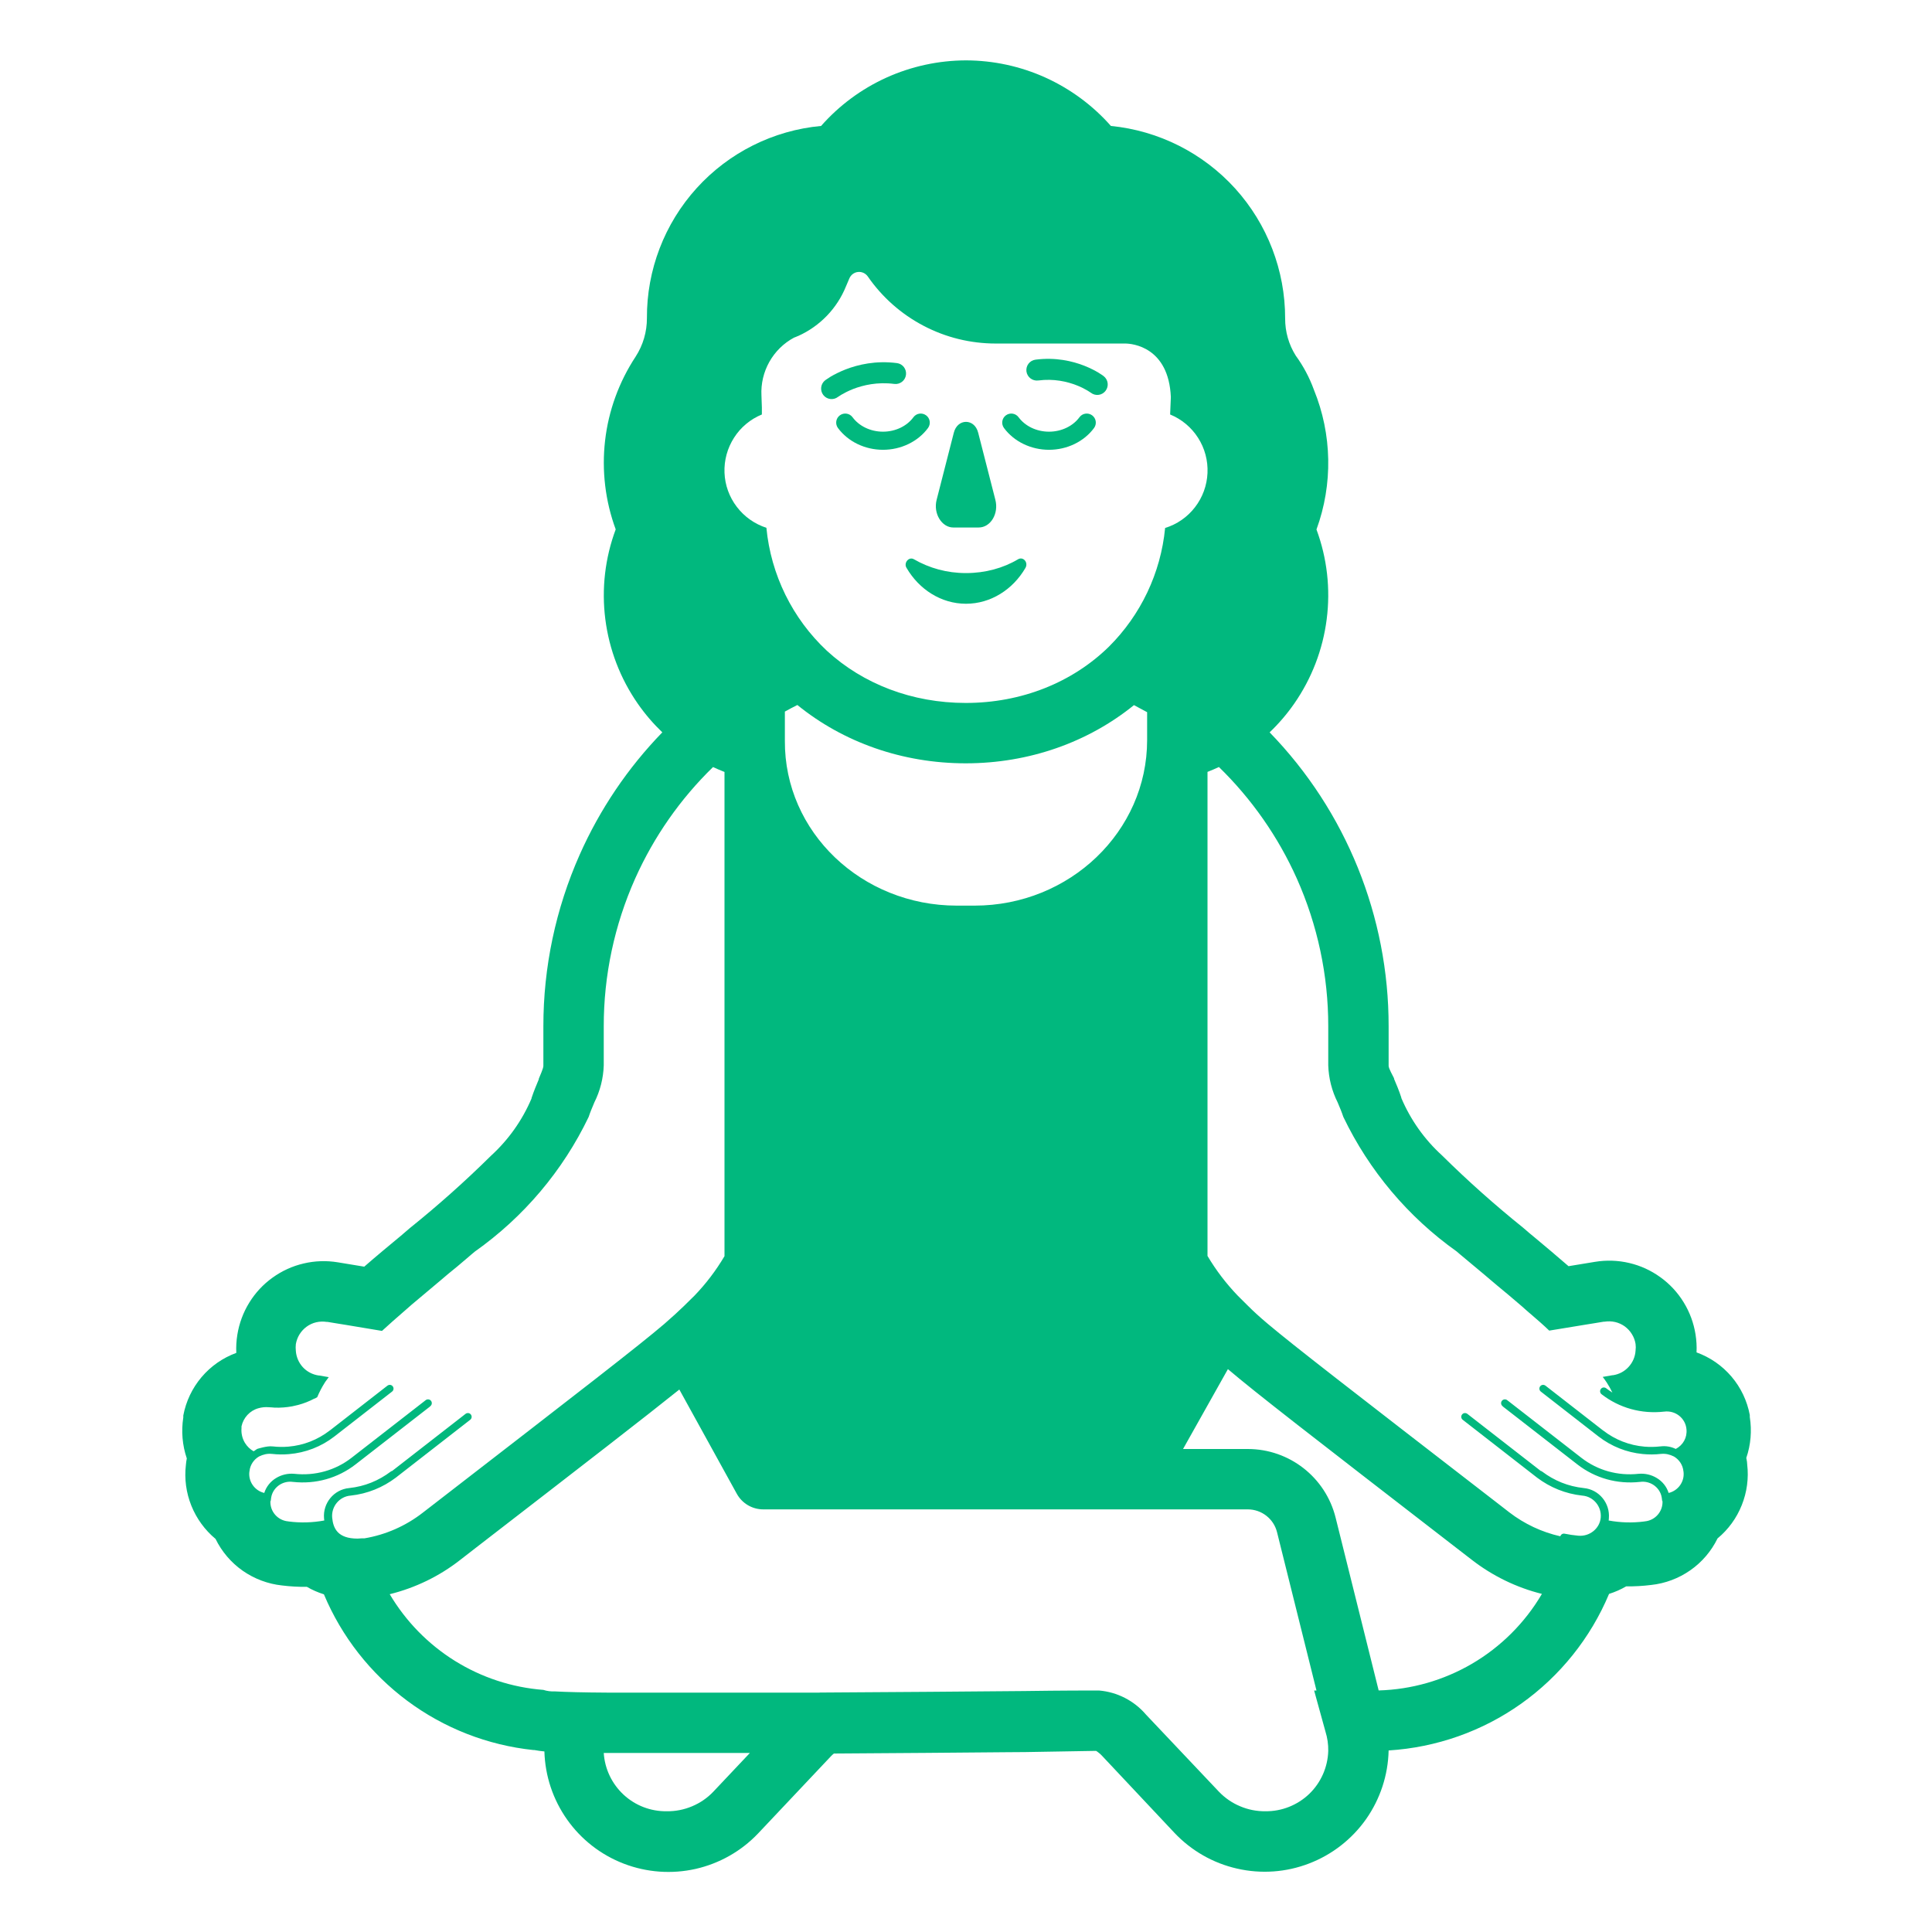 <?xml version="1.0" encoding="UTF-8"?> <svg xmlns="http://www.w3.org/2000/svg" viewBox="1984 2484 32 32" width="32" height="32"><path fill="#01b87e" stroke="none" fill-opacity="1" stroke-width="1" stroke-opacity="1" color="rgb(51, 51, 51)" font-size-adjust="none" id="tSvg1302b4f122" title="Path 10" d="M 2002.311 2490.474 C 2002.37 2490.398 2002.356 2490.289 2002.28 2490.23 C 2002.28 2490.23 2002.279 2490.229 2002.279 2490.229 C 2002.278 2490.229 2002.278 2490.228 2002.277 2490.228 C 2002.275 2490.226 2002.274 2490.225 2002.272 2490.224 C 2002.267 2490.221 2002.261 2490.216 2002.254 2490.211 C 2002.239 2490.201 2002.217 2490.187 2002.19 2490.17 C 2002.136 2490.138 2002.058 2490.097 2001.96 2490.058 C 2001.764 2489.981 2001.484 2489.914 2001.152 2489.957 C 2001.056 2489.969 2000.989 2490.056 2001.001 2490.152 C 2001.014 2490.247 2001.101 2490.314 2001.196 2490.302 C 2001.457 2490.268 2001.678 2490.321 2001.833 2490.382 C 2001.911 2490.412 2001.972 2490.445 2002.012 2490.469 C 2002.032 2490.481 2002.047 2490.491 2002.056 2490.497 C 2002.06 2490.5 2002.063 2490.502 2002.066 2490.504 C 2002.067 2490.505 2002.067 2490.505 2002.068 2490.505C 2002.144 2490.564 2002.253 2490.55 2002.311 2490.474Z"></path><path fill="#01b87e" stroke="none" fill-opacity="1" stroke-width="1" stroke-opacity="1" color="rgb(51, 51, 51)" font-size-adjust="none" id="tSvg6f18eda92c" title="Path 11" d="M 1997.88 2490.574 C 1997.88 2490.574 1997.881 2490.574 1997.881 2490.573 C 1997.885 2490.571 1997.888 2490.568 1997.892 2490.566 C 1997.902 2490.559 1997.918 2490.548 1997.939 2490.536 C 1997.983 2490.51 1998.048 2490.476 1998.131 2490.443 C 1998.297 2490.379 1998.532 2490.323 1998.812 2490.359 C 1998.907 2490.371 1998.994 2490.304 1999.006 2490.208 C 1999.018 2490.113 1998.951 2490.026 1998.856 2490.014 C 1998.505 2489.969 1998.211 2490.039 1998.005 2490.119 C 1997.901 2490.16 1997.819 2490.203 1997.762 2490.236 C 1997.734 2490.253 1997.711 2490.268 1997.696 2490.279 C 1997.688 2490.284 1997.681 2490.289 1997.677 2490.292 C 1997.675 2490.293 1997.673 2490.295 1997.671 2490.296 C 1997.67 2490.297 1997.67 2490.297 1997.669 2490.298 C 1997.669 2490.298 1997.669 2490.298 1997.668 2490.298 C 1997.592 2490.357 1997.578 2490.466 1997.636 2490.542C 1997.694 2490.618 1997.803 2490.633 1997.88 2490.574Z"></path><path fill="#01b87e" stroke="none" fill-opacity="1" stroke-width="1" stroke-opacity="1" color="rgb(51, 51, 51)" font-size-adjust="none" id="tSvg587a2463d4" title="Path 12" d="M 1997.911 2490.879 C 1997.978 2490.83 1998.072 2490.844 1998.121 2490.911 C 1998.227 2491.055 1998.415 2491.15 1998.625 2491.15 C 1998.835 2491.15 1999.023 2491.055 1999.129 2490.911 C 1999.178 2490.844 1999.272 2490.83 1999.339 2490.879 C 1999.406 2490.928 1999.42 2491.022 1999.371 2491.089 C 1999.203 2491.316 1998.922 2491.45 1998.625 2491.45 C 1998.328 2491.45 1998.047 2491.316 1997.879 2491.089C 1997.83 2491.022 1997.844 2490.928 1997.911 2490.879Z"></path><path fill="#01b87e" stroke="none" fill-opacity="1" stroke-width="1" stroke-opacity="1" color="rgb(51, 51, 51)" font-size-adjust="none" id="tSvg12f4613933a" title="Path 13" d="M 1999.798 2491.168 C 1999.703 2491.538 1999.608 2491.907 1999.514 2492.277 C 1999.454 2492.507 1999.6 2492.737 1999.789 2492.737 C 1999.929 2492.737 2000.07 2492.737 2000.21 2492.737 C 2000.408 2492.737 2000.546 2492.507 2000.486 2492.277 C 2000.391 2491.907 2000.296 2491.538 2000.202 2491.168C 2000.142 2490.927 1999.858 2490.927 1999.798 2491.168Z"></path><path fill="#01b87e" stroke="none" fill-opacity="1" stroke-width="1" stroke-opacity="1" color="rgb(51, 51, 51)" font-size-adjust="none" id="tSvgf6f78e522c" title="Path 14" d="M 2000 2493.492 C 1999.682 2493.492 1999.391 2493.409 1999.139 2493.264 C 1999.054 2493.212 1998.961 2493.326 1999.017 2493.409 C 1999.223 2493.762 1999.588 2494 2000 2494 C 2000.412 2494 2000.777 2493.762 2000.983 2493.409 C 2001.039 2493.316 2000.946 2493.212 2000.861 2493.264C 2000.618 2493.409 2000.318 2493.492 2000 2493.492Z"></path><path fill="#01b87e" stroke="none" fill-opacity="1" stroke-width="1" stroke-opacity="1" color="rgb(51, 51, 51)" font-size-adjust="none" id="tSvga6a24b9aee" title="Path 15" d="M 2000.661 2490.879 C 2000.728 2490.83 2000.822 2490.844 2000.871 2490.911 C 2000.977 2491.055 2001.165 2491.15 2001.375 2491.15 C 2001.585 2491.15 2001.773 2491.055 2001.879 2490.911 C 2001.928 2490.844 2002.022 2490.83 2002.089 2490.879 C 2002.156 2490.928 2002.17 2491.022 2002.121 2491.089 C 2001.953 2491.316 2001.672 2491.45 2001.375 2491.45 C 2001.078 2491.45 2000.797 2491.316 2000.629 2491.089C 2000.58 2491.022 2000.594 2490.928 2000.661 2490.879Z"></path><path fill="#01b87e" stroke="none" fill-opacity="1" stroke-width="1" stroke-opacity="1" color="rgb(51, 51, 51)" font-size-adjust="none" id="tSvg1336d73d1bd" title="Path 16" d="M 2005.029 2496.13 C 2005.18 2495.986 2005.316 2495.827 2005.436 2495.655 C 2005.725 2495.239 2005.91 2494.76 2005.974 2494.258 C 2006.039 2493.755 2005.981 2493.245 2005.805 2492.77 C 2006.079 2492.02 2006.064 2491.194 2005.762 2490.455 C 2005.689 2490.254 2005.588 2490.064 2005.462 2489.891 C 2005.346 2489.707 2005.285 2489.493 2005.286 2489.275 C 2005.287 2488.48 2004.992 2487.713 2004.459 2487.123 C 2003.925 2486.534 2003.191 2486.164 2002.4 2486.086 C 2002.1 2485.746 2001.73 2485.473 2001.316 2485.285 C 2000.903 2485.098 2000.454 2485.001 2000 2485 C 1999.546 2485.001 1999.097 2485.098 1998.683 2485.285 C 1998.27 2485.472 1997.9 2485.745 1997.6 2486.086 C 1996.808 2486.159 1996.073 2486.527 1995.539 2487.116 C 1995.005 2487.705 1994.711 2488.473 1994.715 2489.268 C 1994.716 2489.495 1994.651 2489.717 1994.528 2489.907 C 1994.253 2490.325 1994.079 2490.801 1994.022 2491.298 C 1993.965 2491.795 1994.025 2492.299 1994.198 2492.768 C 1994.021 2493.243 1993.962 2493.753 1994.026 2494.256 C 1994.09 2494.759 1994.274 2495.238 1994.563 2495.654 C 1994.683 2495.827 1994.82 2495.986 1994.97 2496.13 C 1994.399 2496.718 1993.936 2497.404 1993.602 2498.155 C 1993.204 2499.051 1992.999 2500.02 1993 2501 C 1993 2501.217 1993 2501.433 1993 2501.65 C 1993 2501.671 1993 2501.69 1992.924 2501.868 C 1992.924 2501.871 1992.924 2501.875 1992.924 2501.878 C 1992.922 2501.883 1992.92 2501.887 1992.918 2501.892 C 1992.887 2501.965 1992.843 2502.07 1992.804 2502.187 C 1992.804 2502.189 1992.804 2502.192 1992.804 2502.194 C 1992.651 2502.555 1992.422 2502.878 1992.132 2503.143 C 1991.704 2503.566 1991.255 2503.966 1990.786 2504.343 C 1990.753 2504.372 1990.72 2504.4 1990.686 2504.429 C 1990.682 2504.433 1990.678 2504.436 1990.673 2504.44 C 1990.669 2504.443 1990.666 2504.446 1990.662 2504.45 C 1990.452 2504.624 1990.238 2504.801 1990.033 2504.98 C 1989.888 2504.956 1989.742 2504.932 1989.596 2504.908 C 1989.408 2504.877 1989.216 2504.883 1989.03 2504.927 C 1988.844 2504.97 1988.669 2505.05 1988.514 2505.162 C 1988.359 2505.273 1988.228 2505.414 1988.128 2505.577 C 1988.028 2505.739 1987.961 2505.92 1987.931 2506.108 C 1987.915 2506.207 1987.909 2506.308 1987.914 2506.408 C 1987.69 2506.49 1987.492 2506.628 1987.338 2506.81 C 1987.184 2506.992 1987.08 2507.211 1987.036 2507.445 C 1987.036 2507.456 1987.036 2507.466 1987.036 2507.477 C 1987 2507.705 1987.02 2507.938 1987.094 2508.156 C 1987.087 2508.191 1987.082 2508.227 1987.079 2508.263 C 1987.052 2508.492 1987.083 2508.724 1987.169 2508.938 C 1987.255 2509.152 1987.393 2509.342 1987.57 2509.489 C 1987.673 2509.7 1987.828 2509.882 1988.021 2510.017 C 1988.213 2510.151 1988.437 2510.235 1988.67 2510.26 C 1988.807 2510.277 1988.945 2510.285 1989.083 2510.283 C 1989.172 2510.335 1989.267 2510.376 1989.365 2510.407 C 1989.659 2511.108 1990.136 2511.717 1990.746 2512.171 C 1991.356 2512.625 1992.077 2512.906 1992.833 2512.986 C 1992.839 2512.986 1992.845 2512.986 1992.85 2512.986 C 1992.91 2512.998 1992.967 2513.004 1993.005 2513.008 C 1993.009 2513.008 1993.013 2513.009 1993.017 2513.009 C 1993.028 2513.414 1993.159 2513.807 1993.394 2514.139 C 1993.628 2514.47 1993.955 2514.724 1994.334 2514.869 C 1994.713 2515.014 1995.126 2515.044 1995.522 2514.955 C 1995.917 2514.865 1996.278 2514.661 1996.557 2514.367 C 1996.959 2513.941 1997.361 2513.516 1997.762 2513.09 C 1997.778 2513.073 1997.794 2513.058 1997.812 2513.044 C 1998.852 2513.038 1999.882 2513.029 2000.689 2513.022 C 2000.785 2513.022 2000.881 2513.021 2000.977 2513.02 C 2001.37 2513.013 2001.762 2513.007 2002.154 2513 C 2002.17 2513.009 2002.184 2513.019 2002.198 2513.031 C 2002.217 2513.045 2002.235 2513.061 2002.251 2513.079 C 2002.651 2513.505 2003.051 2513.93 2003.451 2514.356 C 2003.731 2514.653 2004.092 2514.86 2004.49 2514.95 C 2004.887 2515.041 2005.303 2515.012 2005.683 2514.865 C 2006.064 2514.719 2006.392 2514.463 2006.627 2514.13 C 2006.861 2513.796 2006.991 2513.401 2007 2512.993 C 2007.79 2512.944 2008.551 2512.676 2009.196 2512.218 C 2009.841 2511.759 2010.345 2511.13 2010.651 2510.4 C 2010.75 2510.369 2010.845 2510.327 2010.935 2510.275 C 2011.073 2510.277 2011.211 2510.269 2011.348 2510.252 C 2011.582 2510.227 2011.805 2510.143 2011.998 2510.008 C 2012.19 2509.874 2012.345 2509.692 2012.448 2509.481 C 2012.626 2509.334 2012.764 2509.144 2012.849 2508.93 C 2012.935 2508.716 2012.966 2508.484 2012.939 2508.255 C 2012.939 2508.227 2012.934 2508.2 2012.929 2508.173 C 2012.927 2508.165 2012.926 2508.156 2012.924 2508.148 C 2012.999 2507.93 2013.018 2507.697 2012.982 2507.469 C 2012.982 2507.458 2012.982 2507.448 2012.982 2507.437 C 2012.938 2507.202 2012.834 2506.983 2012.679 2506.801 C 2012.524 2506.619 2012.325 2506.481 2012.1 2506.4 C 2012.105 2506.3 2012.099 2506.199 2012.083 2506.1 C 2012.053 2505.912 2011.986 2505.731 2011.886 2505.569 C 2011.786 2505.406 2011.655 2505.265 2011.5 2505.154 C 2011.345 2505.042 2011.17 2504.962 2010.985 2504.919 C 2010.799 2504.875 2010.606 2504.869 2010.418 2504.9 C 2010.272 2504.924 2010.126 2504.948 2009.98 2504.972 C 2009.793 2504.809 2009.599 2504.647 2009.409 2504.488 C 2009.386 2504.469 2009.364 2504.451 2009.341 2504.432 C 2009.337 2504.428 2009.333 2504.425 2009.328 2504.421 C 2009.295 2504.392 2009.262 2504.364 2009.228 2504.335 C 2008.759 2503.958 2008.31 2503.558 2007.882 2503.135 C 2007.592 2502.871 2007.363 2502.547 2007.21 2502.186 C 2007.21 2502.184 2007.21 2502.181 2007.21 2502.179 C 2007.172 2502.062 2007.127 2501.956 2007.096 2501.884 C 2007.094 2501.879 2007.092 2501.875 2007.09 2501.87 C 2007.09 2501.867 2007.09 2501.863 2007.09 2501.86 C 2007 2501.69 2007 2501.671 2007 2501.65 C 2007 2501.433 2007 2501.217 2007 2501C 2007.002 2499.181 2006.295 2497.434 2005.029 2496.13Z M 2004 2496.785 C 2004.064 2496.76 2004.127 2496.733 2004.189 2496.704 C 2004.731 2497.232 2005.169 2497.858 2005.479 2498.55 C 2005.823 2499.321 2006.001 2500.156 2006 2501 C 2006 2501.216 2006 2501.431 2006 2501.647 C 2006.007 2501.86 2006.06 2502.069 2006.156 2502.26 C 2006.189 2502.338 2006.222 2502.416 2006.25 2502.5 C 2006.677 2503.39 2007.323 2504.157 2008.127 2504.728 C 2008.142 2504.741 2008.157 2504.753 2008.171 2504.766 C 2008.309 2504.881 2008.446 2504.995 2008.583 2505.11 C 2008.617 2505.138 2008.65 2505.167 2008.683 2505.195 C 2008.713 2505.22 2008.743 2505.246 2008.773 2505.271 C 2008.78 2505.277 2008.787 2505.282 2008.793 2505.288 C 2008.919 2505.392 2009.043 2505.495 2009.162 2505.598 C 2009.196 2505.626 2009.227 2505.654 2009.258 2505.682 C 2009.28 2505.701 2009.301 2505.72 2009.323 2505.739 C 2009.332 2505.746 2009.34 2505.753 2009.348 2505.76 C 2009.456 2505.853 2009.564 2505.946 2009.66 2506.039 C 2009.72 2506.029 2009.779 2506.02 2009.838 2506.01 C 2009.98 2505.987 2010.122 2505.963 2010.263 2505.94 C 2010.307 2505.933 2010.351 2505.926 2010.394 2505.919 C 2010.451 2505.91 2010.508 2505.9 2010.564 2505.891 C 2010.569 2505.891 2010.574 2505.891 2010.578 2505.891 C 2010.636 2505.882 2010.695 2505.884 2010.752 2505.897 C 2010.809 2505.91 2010.863 2505.935 2010.911 2505.969 C 2010.958 2506.004 2010.999 2506.047 2011.029 2506.097 C 2011.06 2506.147 2011.081 2506.202 2011.09 2506.26 C 2011.095 2506.297 2011.095 2506.334 2011.09 2506.371 C 2011.084 2506.471 2011.043 2506.566 2010.975 2506.64 C 2010.907 2506.715 2010.816 2506.763 2010.716 2506.778 C 2010.713 2506.778 2010.71 2506.778 2010.707 2506.778 C 2010.654 2506.787 2010.6 2506.797 2010.546 2506.806 C 2010.565 2506.831 2010.584 2506.856 2010.601 2506.882 C 2010.605 2506.887 2010.608 2506.891 2010.611 2506.896 C 2010.646 2506.95 2010.678 2507.007 2010.706 2507.065 C 2010.67 2507.043 2010.636 2507.019 2010.603 2506.994 C 2010.576 2506.973 2010.537 2506.977 2010.516 2507.005 C 2010.495 2507.032 2010.499 2507.071 2010.527 2507.093 C 2010.82 2507.32 2011.186 2507.423 2011.562 2507.381 C 2011.562 2507.381 2011.563 2507.381 2011.563 2507.381 C 2011.749 2507.356 2011.916 2507.489 2011.933 2507.67 C 2011.933 2507.67 2011.933 2507.671 2011.933 2507.671 C 2011.948 2507.81 2011.877 2507.935 2011.756 2507.999 C 2011.68 2507.962 2011.592 2507.945 2011.502 2507.957 C 2011.501 2507.957 2011.499 2507.957 2011.498 2507.957 C 2011.411 2507.967 2011.324 2507.968 2011.239 2507.961 C 2010.989 2507.94 2010.753 2507.848 2010.554 2507.694 C 2010.552 2507.693 2010.551 2507.692 2010.549 2507.691 C 2010.232 2507.444 2009.915 2507.197 2009.598 2506.951 C 2009.57 2506.93 2009.531 2506.934 2009.51 2506.962 C 2009.489 2506.989 2009.494 2507.028 2009.521 2507.049 C 2009.84 2507.297 2010.158 2507.545 2010.477 2507.793 C 2010.69 2507.957 2010.941 2508.057 2011.207 2508.083 C 2011.307 2508.093 2011.409 2508.093 2011.512 2508.081 C 2011.513 2508.081 2011.513 2508.081 2011.514 2508.081 C 2011.515 2508.081 2011.515 2508.081 2011.516 2508.081 C 2011.589 2508.074 2011.656 2508.09 2011.725 2508.124 C 2011.812 2508.175 2011.873 2508.264 2011.883 2508.37 C 2011.883 2508.371 2011.883 2508.372 2011.884 2508.373 C 2011.906 2508.537 2011.798 2508.69 2011.638 2508.728 C 2011.605 2508.623 2011.534 2508.536 2011.442 2508.481 C 2011.354 2508.427 2011.247 2508.401 2011.14 2508.411 C 2010.796 2508.448 2010.461 2508.354 2010.194 2508.147 C 2009.784 2507.829 2009.374 2507.51 2008.964 2507.191 C 2008.937 2507.17 2008.897 2507.175 2008.876 2507.202 C 2008.855 2507.229 2008.86 2507.268 2008.886 2507.289 C 2008.889 2507.293 2008.893 2507.296 2008.897 2507.3 C 2009.307 2507.618 2009.717 2507.937 2010.127 2508.256 C 2010.42 2508.483 2010.786 2508.586 2011.162 2508.545 C 2011.163 2508.545 2011.163 2508.545 2011.164 2508.545 C 2011.242 2508.534 2011.317 2508.552 2011.379 2508.59 C 2011.456 2508.638 2011.51 2508.715 2011.524 2508.807 C 2011.526 2508.825 2011.529 2508.843 2011.531 2508.861 C 2011.533 2508.861 2011.534 2508.861 2011.536 2508.861 C 2011.546 2509.032 2011.417 2509.184 2011.24 2509.199 C 2011.239 2509.2 2011.238 2509.2 2011.237 2509.2 C 2011.037 2509.226 2010.837 2509.22 2010.644 2509.184 C 2010.646 2509.172 2010.648 2509.159 2010.648 2509.146 C 2010.669 2508.897 2010.485 2508.67 2010.232 2508.647 C 2009.973 2508.619 2009.744 2508.525 2009.543 2508.374 C 2009.535 2508.368 2009.527 2508.364 2009.519 2508.363 C 2009.114 2508.048 2008.709 2507.733 2008.304 2507.418 C 2008.276 2507.397 2008.237 2507.401 2008.216 2507.429 C 2008.195 2507.456 2008.2 2507.495 2008.227 2507.516 C 2008.637 2507.835 2009.047 2508.154 2009.457 2508.473 C 2009.457 2508.473 2009.458 2508.473 2009.458 2508.474 C 2009.677 2508.638 2009.927 2508.741 2010.208 2508.772 C 2010.209 2508.772 2010.209 2508.772 2010.21 2508.772 C 2010.395 2508.788 2010.53 2508.954 2010.513 2509.138 C 2010.496 2509.318 2010.329 2509.453 2010.141 2509.436 C 2010.065 2509.429 2009.99 2509.418 2009.916 2509.403 C 2009.884 2509.396 2009.853 2509.415 2009.844 2509.446 C 2009.538 2509.377 2009.25 2509.242 2009 2509.05 C 2008.949 2509.011 2008.898 2508.971 2008.848 2508.932 C 2006.303 2506.965 2005.44 2506.298 2005 2505.928 C 2004.86 2505.81 2004.764 2505.722 2004.67 2505.628 C 2004.626 2505.584 2004.582 2505.54 2004.537 2505.496 C 2004.525 2505.484 2004.513 2505.471 2004.5 2505.459 C 2004.309 2505.26 2004.141 2505.04 2004 2504.802C 2004 2502.13 2004 2499.458 2004 2496.785Z M 1995.81 2496.705 C 1995.873 2496.734 1995.936 2496.761 1996 2496.786 C 1996 2499.459 1996 2502.133 1996 2504.806 C 1995.859 2505.044 1995.692 2505.264 1995.5 2505.463 C 1995.488 2505.475 1995.476 2505.487 1995.463 2505.499 C 1995.419 2505.543 1995.374 2505.587 1995.329 2505.631 C 1995.236 2505.721 1995.14 2505.809 1995 2505.931 C 1994.564 2506.302 1993.698 2506.971 1991.141 2508.948 C 1991.096 2508.983 1991.05 2509.018 1991.005 2509.053 C 1990.722 2509.274 1990.388 2509.421 1990.035 2509.48 C 1990.008 2509.479 1989.971 2509.48 1989.922 2509.484 C 1989.596 2509.484 1989.519 2509.318 1989.502 2509.138 C 1989.485 2508.954 1989.62 2508.788 1989.805 2508.772 C 1989.806 2508.772 1989.806 2508.772 1989.807 2508.772 C 1990.088 2508.741 1990.339 2508.638 1990.557 2508.474 C 1990.558 2508.473 1990.558 2508.473 1990.558 2508.473 C 1990.968 2508.154 1991.378 2507.835 1991.788 2507.516 C 1991.815 2507.495 1991.82 2507.456 1991.799 2507.429 C 1991.778 2507.401 1991.739 2507.397 1991.711 2507.418 C 1991.306 2507.733 1990.901 2508.048 1990.496 2508.363 C 1990.488 2508.364 1990.48 2508.368 1990.472 2508.374 C 1990.271 2508.525 1990.042 2508.619 1989.784 2508.647 C 1989.53 2508.67 1989.346 2508.897 1989.367 2509.146 C 1989.368 2509.159 1989.369 2509.172 1989.371 2509.184 C 1989.178 2509.22 1988.978 2509.226 1988.778 2509.2 C 1988.777 2509.2 1988.776 2509.2 1988.775 2509.199 C 1988.598 2509.184 1988.469 2509.032 1988.479 2508.861 C 1988.481 2508.861 1988.482 2508.861 1988.484 2508.861 C 1988.486 2508.843 1988.489 2508.825 1988.491 2508.807 C 1988.505 2508.715 1988.56 2508.638 1988.636 2508.59 C 1988.698 2508.552 1988.773 2508.534 1988.851 2508.545 C 1988.852 2508.545 1988.852 2508.545 1988.853 2508.545 C 1989.229 2508.586 1989.595 2508.483 1989.888 2508.256 C 1990.298 2507.937 1990.708 2507.618 1991.118 2507.3 C 1991.122 2507.296 1991.126 2507.293 1991.129 2507.289 C 1991.155 2507.268 1991.16 2507.229 1991.139 2507.202 C 1991.118 2507.175 1991.078 2507.17 1991.051 2507.191 C 1990.641 2507.51 1990.231 2507.829 1989.821 2508.147 C 1989.554 2508.354 1989.219 2508.448 1988.875 2508.411 C 1988.768 2508.401 1988.661 2508.427 1988.573 2508.481 C 1988.481 2508.536 1988.41 2508.623 1988.377 2508.728 C 1988.217 2508.69 1988.109 2508.537 1988.131 2508.373 C 1988.132 2508.372 1988.132 2508.371 1988.132 2508.37 C 1988.142 2508.264 1988.203 2508.175 1988.29 2508.124 C 1988.36 2508.09 1988.426 2508.074 1988.499 2508.081 C 1988.5 2508.081 1988.501 2508.081 1988.501 2508.081 C 1988.502 2508.081 1988.502 2508.081 1988.503 2508.081 C 1988.598 2508.092 1988.693 2508.093 1988.786 2508.085 C 1989.06 2508.062 1989.32 2507.962 1989.538 2507.793 C 1989.857 2507.545 1990.176 2507.297 1990.494 2507.049 C 1990.521 2507.028 1990.526 2506.989 1990.505 2506.962 C 1990.484 2506.934 1990.445 2506.93 1990.417 2506.951 C 1990.1 2507.197 1989.783 2507.444 1989.466 2507.691 C 1989.464 2507.692 1989.463 2507.693 1989.461 2507.694 C 1989.262 2507.848 1989.026 2507.94 1988.776 2507.961 C 1988.691 2507.968 1988.604 2507.967 1988.517 2507.957 C 1988.516 2507.957 1988.514 2507.957 1988.513 2507.957 C 1988.423 2507.945 1988.259 2507.999 1988.259 2507.999 C 1988.239 2508.012 1988.22 2508.025 1988.201 2508.038 C 1988.142 2508.005 1988.093 2507.957 1988.057 2507.899 C 1988.013 2507.826 1987.993 2507.741 1988 2507.656 C 1988 2507.646 1988 2507.635 1988 2507.625 C 1988.015 2507.554 1988.049 2507.489 1988.098 2507.436 C 1988.147 2507.383 1988.21 2507.344 1988.28 2507.325 C 1988.335 2507.309 1988.393 2507.303 1988.45 2507.308 C 1988.468 2507.308 1988.485 2507.31 1988.503 2507.311 C 1988.518 2507.313 1988.534 2507.314 1988.55 2507.315 C 1988.647 2507.318 1988.745 2507.311 1988.84 2507.293 C 1988.873 2507.286 1988.906 2507.279 1988.94 2507.27 C 1989.033 2507.245 1989.122 2507.21 1989.207 2507.165 C 1989.209 2507.165 1989.211 2507.165 1989.213 2507.165 C 1989.227 2507.157 1989.241 2507.15 1989.254 2507.142 C 1989.289 2507.058 1989.331 2506.977 1989.38 2506.9 C 1989.383 2506.895 1989.386 2506.891 1989.389 2506.886 C 1989.407 2506.86 1989.425 2506.835 1989.445 2506.81 C 1989.392 2506.801 1989.338 2506.791 1989.284 2506.782 C 1989.281 2506.782 1989.278 2506.782 1989.275 2506.782 C 1989.176 2506.767 1989.084 2506.719 1989.016 2506.645 C 1988.948 2506.571 1988.907 2506.475 1988.9 2506.375 C 1988.896 2506.338 1988.896 2506.301 1988.9 2506.264 C 1988.91 2506.206 1988.93 2506.151 1988.961 2506.101 C 1988.992 2506.051 1989.032 2506.008 1989.08 2505.973 C 1989.127 2505.939 1989.181 2505.914 1989.238 2505.901 C 1989.295 2505.888 1989.354 2505.886 1989.412 2505.895 C 1989.417 2505.895 1989.422 2505.895 1989.426 2505.895 C 1989.483 2505.904 1989.54 2505.914 1989.596 2505.923 C 1989.64 2505.93 1989.684 2505.937 1989.727 2505.944 C 1989.927 2505.977 1990.127 2506.011 1990.327 2506.044 C 1990.44 2505.939 1990.566 2505.83 1990.692 2505.72 C 1990.695 2505.718 1990.697 2505.716 1990.699 2505.714 C 1990.74 2505.678 1990.781 2505.643 1990.821 2505.607 C 1990.979 2505.474 1991.142 2505.337 1991.309 2505.197 C 1991.343 2505.169 1991.376 2505.14 1991.409 2505.112 C 1991.417 2505.105 1991.425 2505.099 1991.433 2505.092 C 1991.529 2505.016 1991.625 2504.934 1991.72 2504.853 C 1991.75 2504.827 1991.78 2504.802 1991.81 2504.776 C 1991.829 2504.761 1991.847 2504.745 1991.865 2504.73 C 1992.673 2504.159 1993.322 2503.392 1993.75 2502.5 C 1993.775 2502.424 1993.805 2502.353 1993.835 2502.282 C 1993.838 2502.275 1993.841 2502.267 1993.844 2502.26 C 1993.94 2502.069 1993.993 2501.86 1994 2501.647 C 1994 2501.431 1994 2501.216 1994 2501 C 1993.999 2500.156 1994.177 2499.321 1994.521 2498.55C 1994.831 2497.858 1995.268 2497.232 1995.81 2496.705Z M 1996.694 2492.742 C 1996.499 2492.679 1996.328 2492.558 1996.204 2492.395 C 1996.079 2492.232 1996.008 2492.035 1996 2491.83 C 1995.992 2491.625 1996.047 2491.423 1996.158 2491.25 C 1996.268 2491.077 1996.429 2490.943 1996.619 2490.865 C 1996.619 2490.827 1996.619 2490.788 1996.619 2490.75 C 1996.617 2490.683 1996.614 2490.617 1996.612 2490.55 C 1996.602 2490.356 1996.648 2490.162 1996.743 2489.993 C 1996.839 2489.823 1996.98 2489.684 1997.152 2489.592 C 1997.163 2489.588 1997.175 2489.583 1997.186 2489.579 C 1997.197 2489.573 1997.208 2489.569 1997.22 2489.565 C 1997.58 2489.403 1997.864 2489.109 1998.012 2488.743 C 1998.03 2488.7 1998.049 2488.657 1998.067 2488.614 C 1998.079 2488.585 1998.098 2488.559 1998.123 2488.54 C 1998.149 2488.52 1998.179 2488.508 1998.21 2488.505 C 1998.242 2488.501 1998.274 2488.507 1998.303 2488.52 C 1998.331 2488.533 1998.356 2488.554 1998.374 2488.58 C 1998.611 2488.923 1998.928 2489.203 1999.297 2489.396 C 1999.666 2489.59 2000.076 2489.69 2000.493 2489.69 C 2001.208 2489.69 2001.922 2489.69 2002.637 2489.69 C 2002.757 2489.69 2003.357 2489.748 2003.393 2490.577 C 2003.389 2490.673 2003.385 2490.769 2003.381 2490.865 C 2003.571 2490.943 2003.733 2491.078 2003.844 2491.252 C 2003.955 2491.425 2004.009 2491.629 2004 2491.834 C 2003.991 2492.04 2003.919 2492.238 2003.793 2492.401 C 2003.668 2492.564 2003.495 2492.684 2003.298 2492.745 C 2003.226 2493.492 2002.894 2494.188 2002.364 2494.714 C 2001.761 2495.303 2000.922 2495.643 1999.996 2495.643 C 1999.104 2495.643 1998.294 2495.328 1997.696 2494.779C 1997.126 2494.246 1996.769 2493.522 1996.694 2492.742Z M 1997.207 2495.677 C 1997.966 2496.294 1998.945 2496.643 1999.996 2496.643 C 2001.045 2496.643 2002.023 2496.294 2002.782 2495.679 C 2002.855 2495.717 2002.928 2495.756 2003 2495.796 C 2003 2495.95 2003 2496.105 2003 2496.259 C 2003 2497.771 2001.718 2499 2000.142 2499 C 2000.044 2499 1999.946 2499 1999.848 2499 C 1998.272 2499 1996.99 2497.781 1997 2496.269 C 1997 2496.108 1997 2495.947 1997 2495.786C 1997.068 2495.748 1997.137 2495.712 1997.207 2495.677Z M 2008.377 2509.835 C 2008.721 2510.102 2009.117 2510.295 2009.539 2510.4 C 2009.258 2510.879 2008.858 2511.278 2008.379 2511.558 C 2007.909 2511.832 2007.378 2511.984 2006.835 2511.999 C 2006.598 2511.045 2006.36 2510.091 2006.122 2509.137 C 2005.956 2508.469 2005.356 2508 2004.667 2508 C 2004.309 2508 2003.952 2508 2003.595 2508 C 2003.843 2507.559 2004.091 2507.118 2004.338 2506.677 C 2004.804 2507.073 2005.674 2507.746 2008.109 2509.628C 2008.199 2509.697 2008.288 2509.766 2008.377 2509.835Z M 2005.766 2512 C 2005.829 2512.227 2005.892 2512.454 2005.954 2512.681 C 2005.986 2512.784 2006.002 2512.892 2006 2513 C 2005.992 2513.27 2005.879 2513.526 2005.685 2513.713 C 2005.49 2513.899 2005.23 2514.003 2004.96 2514 C 2004.817 2514.002 2004.674 2513.974 2004.542 2513.918 C 2004.409 2513.863 2004.29 2513.781 2004.19 2513.677 C 2003.788 2513.251 2003.385 2512.826 2002.982 2512.4 C 2002.785 2512.169 2002.505 2512.025 2002.202 2512 C 2002.047 2512 2001.591 2512 2000.96 2512.009 C 2000.065 2512.017 1998.819 2512.027 1997.579 2512.034 C 1997.578 2512.035 1997.576 2512.035 1997.575 2512.035 C 1996.4 2512.035 1995.225 2512.035 1994.049 2512.035 C 1993.67 2512.033 1993.372 2512.025 1993.192 2512.015 C 1993.127 2512.018 1993.062 2512.01 1993 2511.99 C 1992.48 2511.95 1991.977 2511.785 1991.534 2511.509 C 1991.091 2511.233 1990.721 2510.854 1990.455 2510.405 C 1990.879 2510.3 1991.276 2510.108 1991.62 2509.839 C 1991.711 2509.769 1991.802 2509.698 1991.892 2509.628 C 1993.754 2508.19 1994.701 2507.457 1995.252 2507.015 C 1995.569 2507.591 1995.886 2508.166 1996.204 2508.742 C 1996.292 2508.901 1996.459 2509 1996.642 2509 C 1999.317 2509 2001.992 2509 2004.667 2509 C 2004.896 2509 2005.097 2509.156 2005.152 2509.379 C 2005.37 2510.253 2005.587 2511.126 2005.805 2512C 2005.792 2512 2005.779 2512 2005.766 2512Z M 1996.42 2513.035 C 1996.218 2513.249 1996.016 2513.463 1995.814 2513.677 C 1995.715 2513.781 1995.595 2513.863 1995.463 2513.918 C 1995.33 2513.974 1995.188 2514.002 1995.044 2514 C 1994.779 2514.004 1994.523 2513.906 1994.329 2513.726 C 1994.135 2513.546 1994.017 2513.299 1994 2513.035C 1994.807 2513.035 1995.613 2513.035 1996.42 2513.035Z"></path><defs> </defs></svg> 